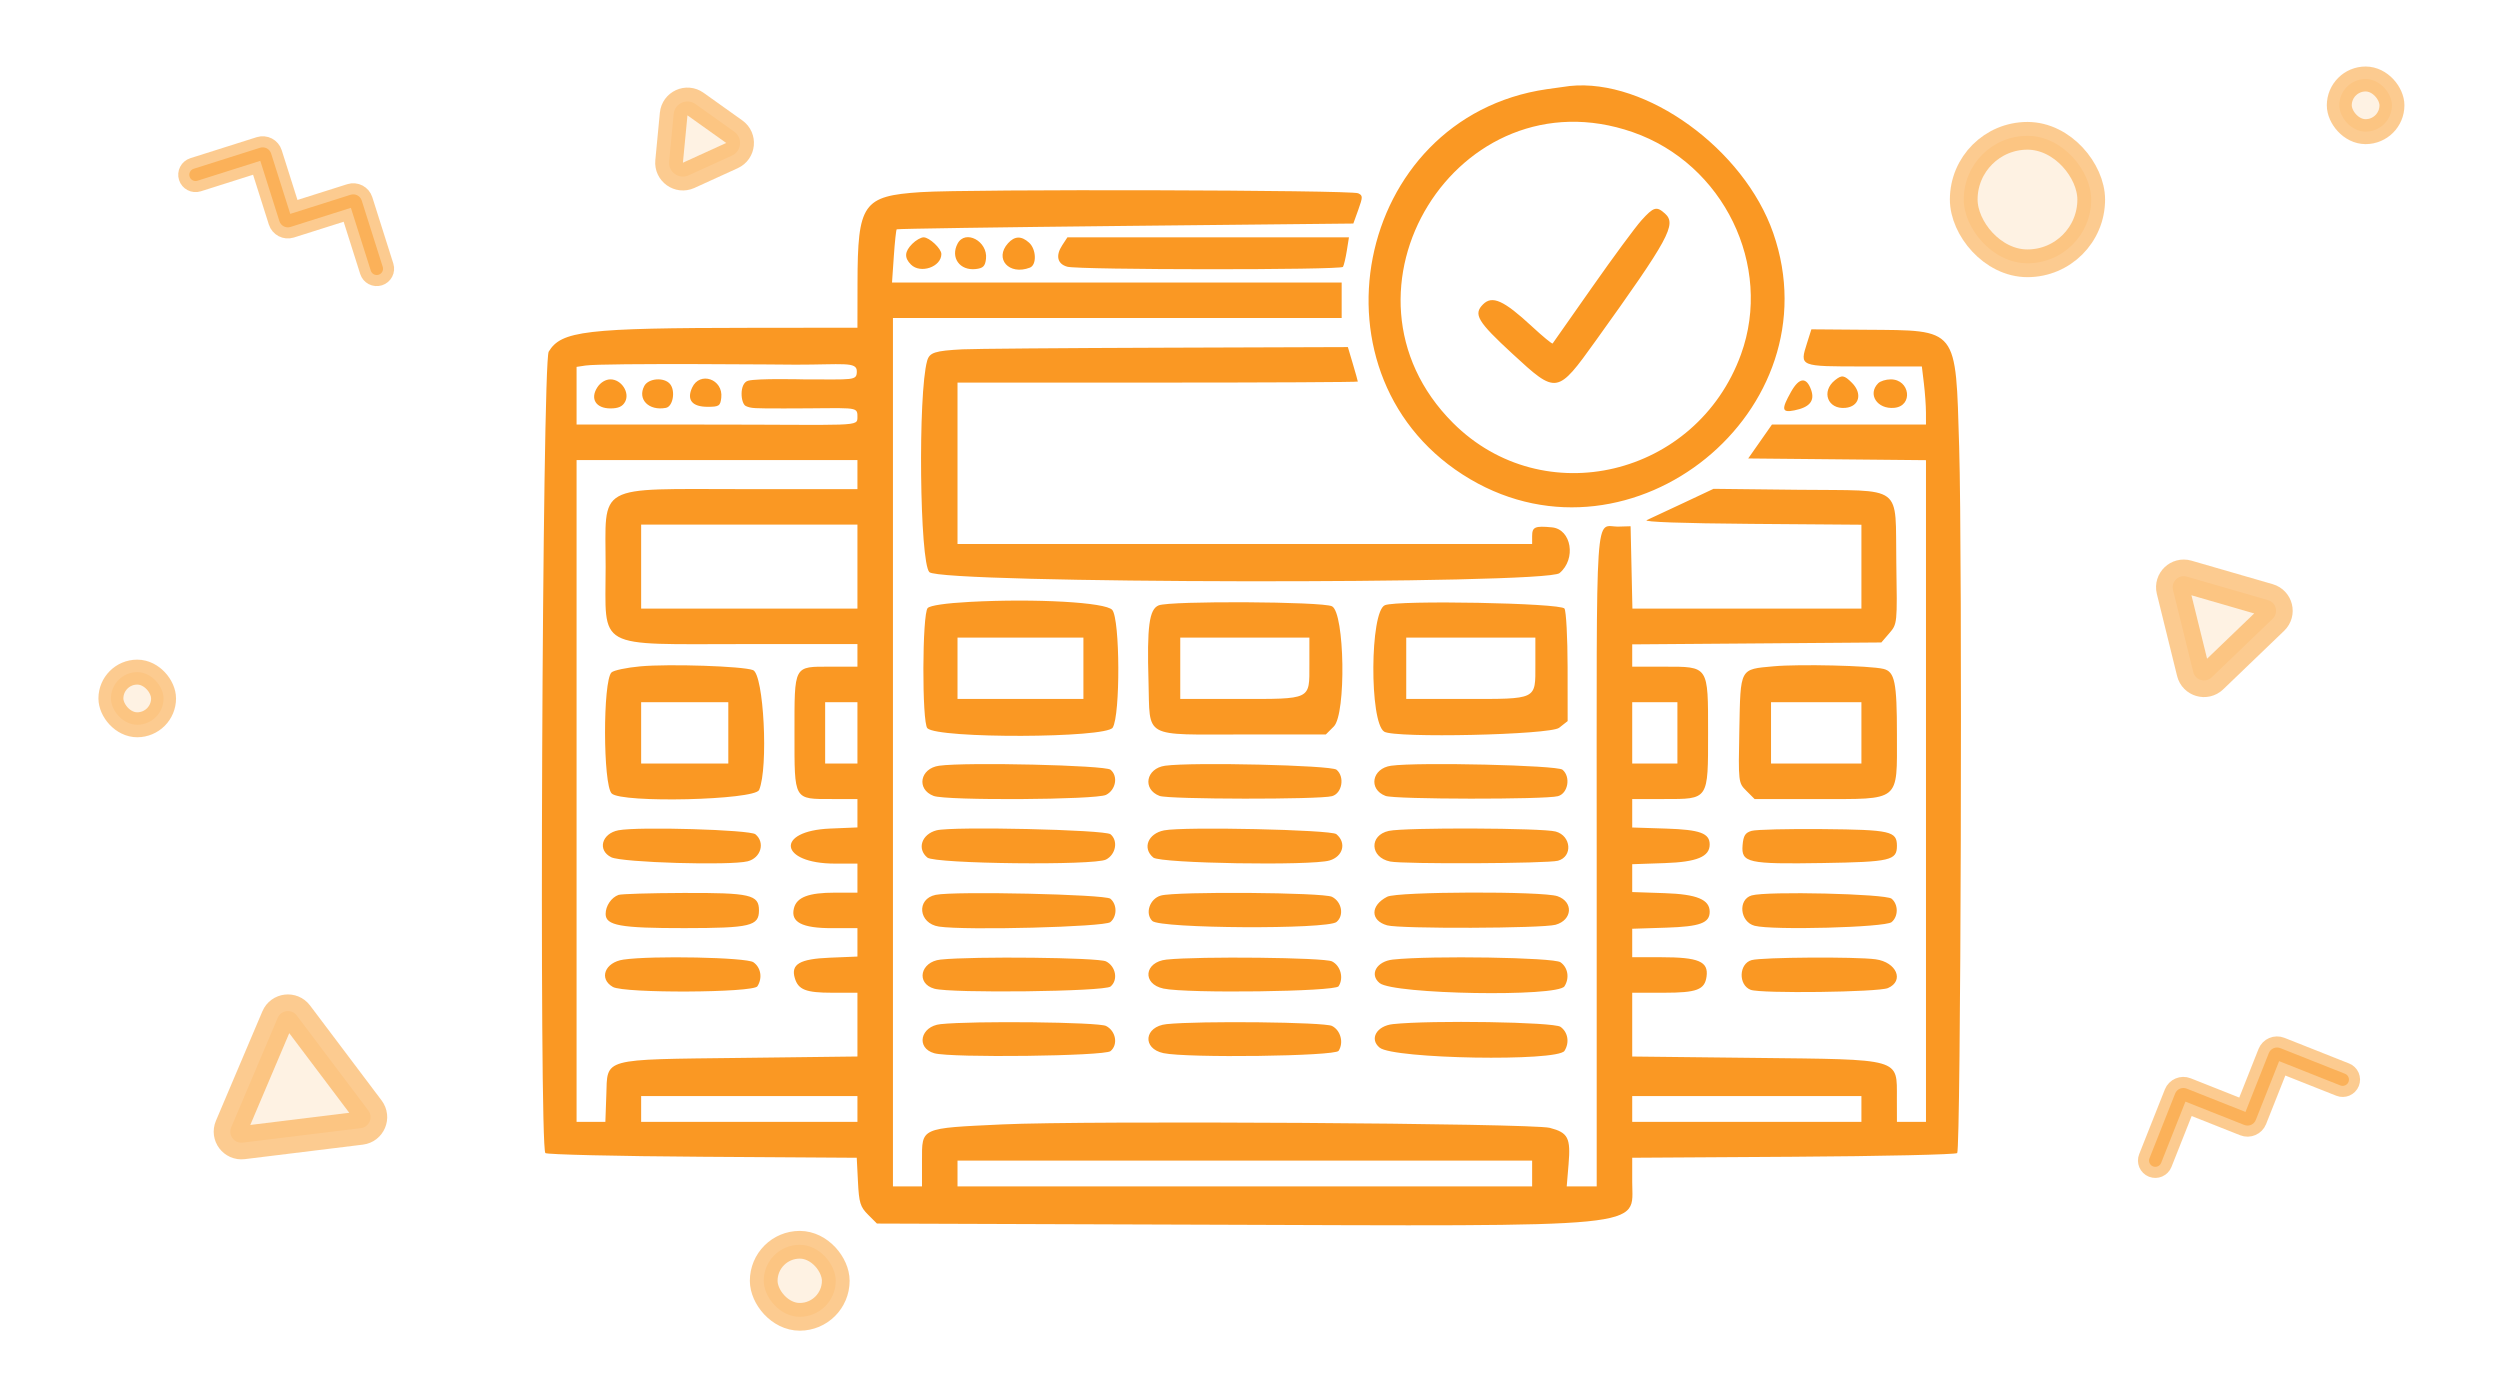 <svg width="451" height="250" viewBox="0 0 451 250" fill="none" xmlns="http://www.w3.org/2000/svg">
<rect opacity="0.5" x="354.257" y="24.5" width="23" height="23" rx="11.5" fill="#FA9823" fill-opacity="0.25" stroke="#FA9823" stroke-width="5"/>
<rect opacity="0.5" x="137.773" y="224.555" width="13" height="13" rx="6.5" fill="#FA9823" fill-opacity="0.25" stroke="#FA9823" stroke-width="5"/>
<rect opacity="0.5" x="20.007" y="121.25" width="9.5" height="9.5" rx="4.75" fill="#FA9823" fill-opacity="0.25" stroke="#FA9823" stroke-width="4.5"/>
<rect opacity="0.5" x="422.007" y="14.25" width="9.5" height="9.5" rx="4.75" fill="#FA9823" fill-opacity="0.25" stroke="#FA9823" stroke-width="4.5"/>
<path opacity="0.5" d="M394.253 198.734L389.872 209.783C389.641 210.365 388.983 210.649 388.402 210.419C387.821 210.188 387.537 209.53 387.767 208.949L392.393 197.283C392.719 196.461 393.65 196.059 394.471 196.385L405.085 200.594L409.294 189.98C409.619 189.158 410.55 188.756 411.372 189.082L423.038 193.708C423.619 193.938 423.903 194.596 423.673 195.178C423.442 195.759 422.784 196.043 422.203 195.813L411.154 191.431L406.945 202.045C406.619 202.867 405.689 203.269 404.867 202.943L394.253 198.734Z" fill="#FA9823" stroke="#FA9823" stroke-width="4"/>
<path opacity="0.5" d="M46.956 29.014L35.625 32.604C35.029 32.793 34.393 32.463 34.204 31.867C34.015 31.271 34.345 30.634 34.941 30.446L46.905 26.656C47.748 26.389 48.647 26.855 48.914 27.698L52.362 38.583L63.247 35.135C64.09 34.868 64.99 35.335 65.257 36.178L69.046 48.141C69.235 48.737 68.905 49.373 68.309 49.562C67.713 49.751 67.077 49.421 66.888 48.825L63.298 37.493L52.414 40.941C51.571 41.209 50.671 40.742 50.404 39.899L46.956 29.014Z" fill="#FA9823" stroke="#FA9823" stroke-width="4"/>
<path opacity="0.5" d="M65.094 203.516L43.798 206.131C42.27 206.318 41.111 204.781 41.713 203.364L50.097 183.613C50.699 182.196 52.609 181.962 53.535 183.191L66.448 200.328C67.374 201.557 66.622 203.329 65.094 203.516Z" fill="#FA9823" fill-opacity="0.25" stroke="#FA9823" stroke-width="6"/>
<path opacity="0.5" d="M132.049 28.066L124.235 31.631C122.484 32.43 120.525 31.034 120.709 29.118L121.528 20.568C121.712 18.652 123.901 17.654 125.468 18.771L132.463 23.756C134.03 24.873 133.8 27.267 132.049 28.066Z" fill="#FA9823" fill-opacity="0.25" stroke="#FA9823" stroke-width="5"/>
<path opacity="0.5" d="M395.66 121.232L392.008 106.423C391.64 104.928 393.028 103.595 394.506 104.023L409.158 108.265C410.636 108.693 411.097 110.561 409.987 111.628L398.988 122.195C397.878 123.262 396.029 122.727 395.66 121.232Z" fill="#FA9823" fill-opacity="0.25" stroke="#FA9823" stroke-width="6"/>
<path fill-rule="evenodd" clip-rule="evenodd" d="M279.036 16.09C244.129 21.174 234.835 68.568 265.237 86.453C294.535 103.688 331.015 74.043 319.891 42.04C314.618 26.871 296.939 14.09 283.198 15.512C282.821 15.552 280.948 15.811 279.036 16.09ZM294.546 23.84C310.922 29.535 319.882 47.93 314.074 63.931C306.07 85.98 278.406 92.568 262.127 76.3C238.431 52.62 262.996 12.868 294.546 23.84ZM166.108 34.662C155.641 35.358 154.72 36.687 154.695 51.112L154.681 59.12L135.608 59.138C105.604 59.166 101.266 59.675 98.986 63.44C97.816 65.373 97.226 206.853 98.384 208.013C98.651 208.28 111.399 208.58 126.713 208.68L154.557 208.861L154.776 213.192C154.967 216.987 155.192 217.72 156.598 219.125L158.201 220.729L215.989 220.928C298.899 221.216 294.451 221.652 294.451 213.219V208.859L323.522 208.679C339.51 208.58 352.811 208.28 353.077 208.014C353.734 207.356 354.032 100.717 353.433 80.622C352.785 58.911 353.349 59.622 336.678 59.489L326.773 59.411L325.987 61.896C324.641 66.148 324.542 66.108 336.282 66.108H346.702L347.07 69.165C347.272 70.847 347.44 73.206 347.442 74.407L347.447 76.591H333.553H319.658L317.518 79.648L315.377 82.706L331.412 82.861L347.447 83.016V142.7V202.384H344.826H342.206L342.197 198.162C342.181 190.826 343.301 191.144 316.436 190.842L294.451 190.596V184.842V179.089H300.184C306.114 179.089 307.532 178.551 307.862 176.177C308.242 173.451 306.439 172.683 299.665 172.683H294.451V170.115V167.547L300.614 167.349C306.681 167.153 308.428 166.512 308.428 164.483C308.428 162.28 306.119 161.323 300.327 161.126L294.451 160.926V158.415V155.903L300.327 155.703C306.119 155.506 308.428 154.549 308.428 152.346C308.428 150.317 306.681 149.676 300.614 149.48L294.451 149.282V146.714V144.146H300.184C308.294 144.146 308.137 144.383 308.137 132.208C308.137 120.032 308.294 120.269 300.184 120.269H294.451V118.257V116.244L316.924 116.073L339.396 115.901L340.835 114.227C342.272 112.556 342.274 112.53 342.094 101.58C341.857 87.147 343.759 88.574 324.478 88.357L309.119 88.185L303.678 90.745C300.685 92.154 297.712 93.541 297.072 93.83C296.347 94.155 303.441 94.411 315.853 94.506L335.8 94.66V102.223V109.786H315.143H294.486L294.323 102.361L294.16 94.936L292.033 94.997C287.646 95.124 288.045 89.129 288.045 154.902V214.031H285.34H282.635L282.971 210.013C283.37 205.267 282.881 204.323 279.585 203.465C276.371 202.628 196.08 202.122 180.834 202.843C165.923 203.547 166.328 203.364 166.328 209.393V214.031H163.708H161.087V135.702V57.372H201.562H242.037V54.169V50.966H201.479H160.92L161.243 46.263C161.42 43.675 161.654 41.474 161.763 41.37C161.871 41.266 180.451 40.99 203.051 40.754L244.141 40.327L245.045 37.815C245.868 35.525 245.865 35.264 245.011 34.867C243.731 34.269 174.711 34.09 166.108 34.662ZM296.111 39.756C295.028 40.957 291.019 46.395 287.202 51.84C283.385 57.285 280.187 61.842 280.095 61.965C280.003 62.089 278.306 60.69 276.326 58.856C271.273 54.178 269.2 53.245 267.542 54.903C265.753 56.693 266.525 57.993 272.846 63.822C280.837 71.192 280.9 71.182 287.891 61.437C301.101 43.026 302.499 40.459 300.374 38.535C298.85 37.155 298.319 37.307 296.111 39.756ZM164.581 43.978C163.179 45.38 163.105 46.495 164.331 47.722C166.059 49.449 169.823 48.149 169.823 45.825C169.823 44.851 167.655 42.813 166.62 42.813C166.139 42.813 165.222 43.337 164.581 43.978ZM172.755 43.939C171.411 46.452 173.133 48.867 176.032 48.535C177.359 48.383 177.722 48.02 177.874 46.693C178.236 43.531 174.15 41.333 172.755 43.939ZM181.852 43.878C179.315 46.681 182.036 49.724 185.79 48.283C187.052 47.799 186.962 44.967 185.646 43.777C184.262 42.524 183.048 42.557 181.852 43.878ZM191.627 44.24C190.393 46.123 190.745 47.618 192.538 48.116C194.645 48.703 241.911 48.729 242.272 48.145C242.44 47.874 242.751 46.563 242.964 45.233L243.351 42.813H217.957H192.562L191.627 44.24ZM173.608 63.019C168.639 63.283 167.681 63.594 167.26 65.082C165.582 71.007 165.902 101.456 167.66 103.214C169.74 105.294 278.835 105.465 281.333 103.392C284.39 100.855 283.499 95.471 279.967 95.134C276.885 94.84 276.397 95.058 276.397 96.731V98.139H224.566H172.735V83.579V69.02H208.842C228.701 69.02 244.949 68.937 244.949 68.835C244.949 68.732 244.546 67.291 244.053 65.632L243.157 62.614L210.129 62.724C191.965 62.784 175.53 62.917 173.608 63.019ZM143.554 65.786C152.02 65.786 154.569 65.204 154.569 66.966C154.569 68.729 154.042 68.438 144.9 68.438C144.9 68.438 136.579 68.231 134.952 68.685C133.325 69.14 133.593 72.821 134.555 73.252C135.517 73.683 135.969 73.683 141.543 73.683C154.376 73.683 154.695 73.187 154.681 75.14C154.667 77.093 155.309 76.591 126.645 76.591H104.014V71.388V66.186L105.616 65.943C108.805 65.46 143.554 65.786 143.554 65.786ZM331.035 68.583C328.484 70.623 329.711 73.884 332.913 73.579C335.423 73.341 336.031 70.998 334.088 69.055C332.691 67.659 332.272 67.594 331.035 68.583ZM107.772 69.855C106.41 71.932 107.486 73.679 110.129 73.679C111.552 73.679 112.312 73.333 112.771 72.475C113.656 70.821 112.097 68.438 110.129 68.438C109.258 68.438 108.338 68.991 107.772 69.855ZM116.233 69.624C114.944 72.031 117.047 74.165 120.129 73.58C121.409 73.337 121.898 70.51 120.874 69.276C119.821 68.007 116.984 68.22 116.233 69.624ZM124.853 69.939C123.846 72.15 124.855 73.388 127.664 73.388C129.715 73.388 129.948 73.232 130.117 71.751C130.504 68.386 126.231 66.915 124.853 69.939ZM323.106 70.681C321.312 73.872 321.422 74.487 323.708 74.03C326.469 73.477 327.423 72.314 326.731 70.345C325.888 67.949 324.573 68.071 323.106 70.681ZM338.828 69.136C336.85 71.115 338.652 73.869 341.731 73.573C345.184 73.242 344.581 68.438 341.086 68.438C340.229 68.438 339.212 68.752 338.828 69.136ZM154.681 85.618V88.238H134.385C107.106 88.238 109.256 87.043 109.256 102.215C109.256 117.388 107.106 116.192 134.385 116.192H154.681V118.231V120.269H149.802C143.114 120.269 143.325 119.876 143.325 132.344C143.325 144.478 143.133 144.146 150.133 144.146H154.681V146.707V149.268L149.751 149.473C139.76 149.89 140.583 155.794 150.632 155.794H154.681V158.415V161.035H150.632C145.868 161.035 143.726 161.85 143.223 163.854C142.594 166.359 144.665 167.441 150.087 167.441H154.681V170.002V172.563L149.684 172.768C144.266 172.991 142.643 173.936 143.381 176.438C144.004 178.551 145.375 179.089 150.133 179.089H154.681V184.84V190.591L133.861 190.843C108.269 191.153 109.617 190.782 109.378 197.585L109.208 202.384H106.612H104.014V142.69V82.997H129.348H154.681V85.618ZM154.681 102.215V109.786H135.171H115.662V102.215V94.644H135.171H154.681V102.215ZM174.93 108.582C170.633 108.812 167.825 109.222 167.359 109.687C166.355 110.692 166.3 130.374 167.3 131.374C169.201 133.275 199.551 133.175 200.732 131.264C202.126 129.007 202.061 111.731 200.652 110.033C199.51 108.657 186.862 107.944 174.93 108.582ZM209.028 109.207C207.315 109.897 206.901 113.001 207.191 122.958C207.495 133.35 205.96 132.499 224.413 132.499H239.178L240.622 131.055C242.87 128.807 242.59 110.537 240.29 109.374C238.577 108.509 211.126 108.362 209.028 109.207ZM249.838 109.177C247.133 110.301 247.022 130.288 249.712 131.993C251.613 133.198 279.637 132.576 281.269 131.292L282.803 130.085L282.795 120.372C282.789 115.03 282.537 110.267 282.234 109.786C281.599 108.781 252.124 108.227 249.838 109.177ZM195.447 120.56V126.093H184.091H172.735V120.56V115.028H184.091H195.447V120.56ZM236.213 119.957C236.213 126.298 236.641 126.093 223.44 126.093H212.918V120.56V115.028H224.566H236.213V119.957ZM276.98 119.957C276.98 126.298 277.407 126.093 264.206 126.093H253.685V120.56V115.028H265.332H276.98V119.957ZM115.516 120.21C113.034 120.434 110.691 120.93 110.31 121.311C108.74 122.881 108.773 141.565 110.348 143.142C112.115 144.913 136.172 144.34 136.945 142.509C138.645 138.481 137.784 121.624 135.841 120.885C133.978 120.176 120.741 119.737 115.516 120.21ZM319.93 120.203C313.803 120.766 313.993 120.414 313.776 131.64C313.591 141.203 313.592 141.211 315.06 142.678L316.528 144.146H327.938C342.976 144.146 342.206 144.771 342.206 132.563C342.206 123.049 341.821 121.169 339.773 120.668C337.353 120.078 324.559 119.778 319.93 120.203ZM131.386 132.208V137.74H123.524H115.662V132.208V126.675H123.524H131.386V132.208ZM154.681 132.208V137.74H151.769H148.857V132.208V126.675H151.769H154.681V132.208ZM302.604 132.208V137.74H298.528H294.451V132.208V126.675H298.528H302.604V132.208ZM335.8 132.208V137.74H327.646H319.493V132.208V126.675H327.646H335.8V132.208ZM169.429 138.136C165.96 138.612 165.263 142.383 168.421 143.584C170.713 144.456 197.744 144.292 199.524 143.396C201.304 142.501 201.747 140.026 200.339 138.855C199.362 138.044 174.342 137.462 169.429 138.136ZM210.195 138.136C206.727 138.612 206.029 142.383 209.187 143.584C210.848 144.216 238.022 144.254 240.29 143.629C242.121 143.124 242.633 140.125 241.105 138.855C240.129 138.044 215.11 137.462 210.195 138.136ZM250.962 138.136C247.493 138.612 246.795 142.383 249.953 143.584C251.614 144.216 278.788 144.254 281.056 143.629C282.887 143.124 283.399 140.125 281.871 138.855C280.895 138.044 255.876 137.462 250.962 138.136ZM111.585 149.778C108.54 150.352 107.723 153.39 110.275 154.651C112.209 155.607 131.752 156.183 134.885 155.377C137.277 154.761 138.068 151.991 136.278 150.503C135.291 149.682 115.217 149.093 111.585 149.778ZM168.949 149.791C166.274 150.49 165.385 153.12 167.29 154.704C168.664 155.845 197.39 156.165 199.524 155.063C201.302 154.145 201.744 151.671 200.339 150.502C199.339 149.672 171.795 149.048 168.949 149.791ZM210.007 149.796C207.092 150.368 206.037 153.025 208.056 154.704C209.33 155.762 236.548 156.214 239.853 155.231C242.306 154.502 242.942 152.029 241.076 150.478C240.112 149.678 213.579 149.095 210.007 149.796ZM250.544 149.893C246.953 150.678 247.135 154.688 250.796 155.42C253.268 155.914 279.189 155.791 281.056 155.276C283.751 154.532 283.464 150.791 280.653 150.01C278.288 149.353 253.457 149.257 250.544 149.893ZM315.999 149.884C314.835 150.222 314.507 150.741 314.362 152.469C314.096 155.648 315.288 155.912 328.869 155.69C341.043 155.49 342.206 155.22 342.206 152.591C342.206 149.946 341.062 149.686 328.869 149.57C322.591 149.51 316.8 149.651 315.999 149.884ZM111.585 161.439C110.284 161.905 109.256 163.421 109.256 164.875C109.256 166.967 111.897 167.442 123.465 167.433C135.371 167.423 136.918 167.056 136.918 164.238C136.918 161.398 135.396 161.047 123.233 161.09C117.307 161.11 112.066 161.268 111.585 161.439ZM168.802 161.429C165.238 162.163 165.692 166.606 169.388 167.157C174.214 167.876 199.259 167.224 200.309 166.351C201.544 165.324 201.544 163.152 200.309 162.125C199.36 161.336 172.168 160.735 168.802 161.429ZM209.429 161.555C207.411 162.117 206.509 164.776 207.874 166.14C209.258 167.523 239.458 167.693 241.104 166.327C242.514 165.156 242.07 162.682 240.29 161.785C238.706 160.988 212.178 160.79 209.429 161.555ZM250.247 161.772C247.181 163.349 247.18 166.076 250.246 166.933C252.555 167.579 278.234 167.491 280.62 166.828C283.668 165.982 283.891 162.693 280.97 161.675C278.302 160.745 252.084 160.827 250.247 161.772ZM315.999 161.535C313.479 162.273 313.88 166.322 316.541 167.012C319.781 167.851 340.093 167.308 341.244 166.351C342.479 165.324 342.479 163.152 341.244 162.125C340.176 161.238 318.726 160.736 315.999 161.535ZM112.459 173.112C109.112 173.602 107.974 176.57 110.566 178.048C112.624 179.22 135.887 179.11 136.638 177.924C137.584 176.433 137.267 174.536 135.915 173.589C134.655 172.707 117.606 172.36 112.459 173.112ZM169.679 173.107C166.029 173.489 165.186 177.416 168.551 178.36C171.617 179.219 199.238 178.884 200.336 177.974C201.748 176.804 201.305 174.33 199.524 173.433C198.134 172.733 175.599 172.488 169.679 173.107ZM210.445 173.107C206.402 173.53 205.983 177.51 209.894 178.34C214.173 179.25 240.85 178.898 241.482 177.924C242.442 176.443 241.853 174.219 240.29 173.433C238.901 172.733 216.366 172.488 210.445 173.107ZM251.292 173.102C248.33 173.417 246.983 175.804 248.893 177.352C251.403 179.384 280.992 179.892 282.234 177.924C283.177 176.43 282.86 174.535 281.509 173.589C280.27 172.721 258.214 172.366 251.292 173.102ZM315.999 173.2C313.687 173.838 313.558 177.684 315.818 178.562C317.626 179.264 338.858 178.995 340.582 178.248C343.585 176.947 342.143 173.574 338.363 173.056C334.82 172.571 317.885 172.68 315.999 173.2ZM169.679 184.754C166.029 185.136 165.186 189.063 168.551 190.007C171.617 190.867 199.238 190.531 200.336 189.622C201.748 188.452 201.305 185.977 199.524 185.08C198.134 184.381 175.599 184.135 169.679 184.754ZM210.445 184.754C206.402 185.178 205.983 189.157 209.894 189.988C214.173 190.898 240.85 190.545 241.482 189.572C242.442 188.09 241.853 185.866 240.29 185.08C238.901 184.381 216.366 184.135 210.445 184.754ZM251.292 184.749C248.33 185.065 246.983 187.452 248.893 189C251.403 191.032 280.992 191.539 282.234 189.572C283.177 188.078 282.86 186.183 281.509 185.237C280.27 184.369 258.214 184.013 251.292 184.749ZM154.681 200.054V202.384H135.171H115.662V200.054V197.725H135.171H154.681V200.054ZM335.8 200.054V202.384H315.125H294.451V200.054V197.725H315.125H335.8V200.054ZM276.397 211.702V214.031H224.566H172.735V211.702V209.372H224.566H276.397V211.702Z" fill="#FA9823"/>
</svg>
